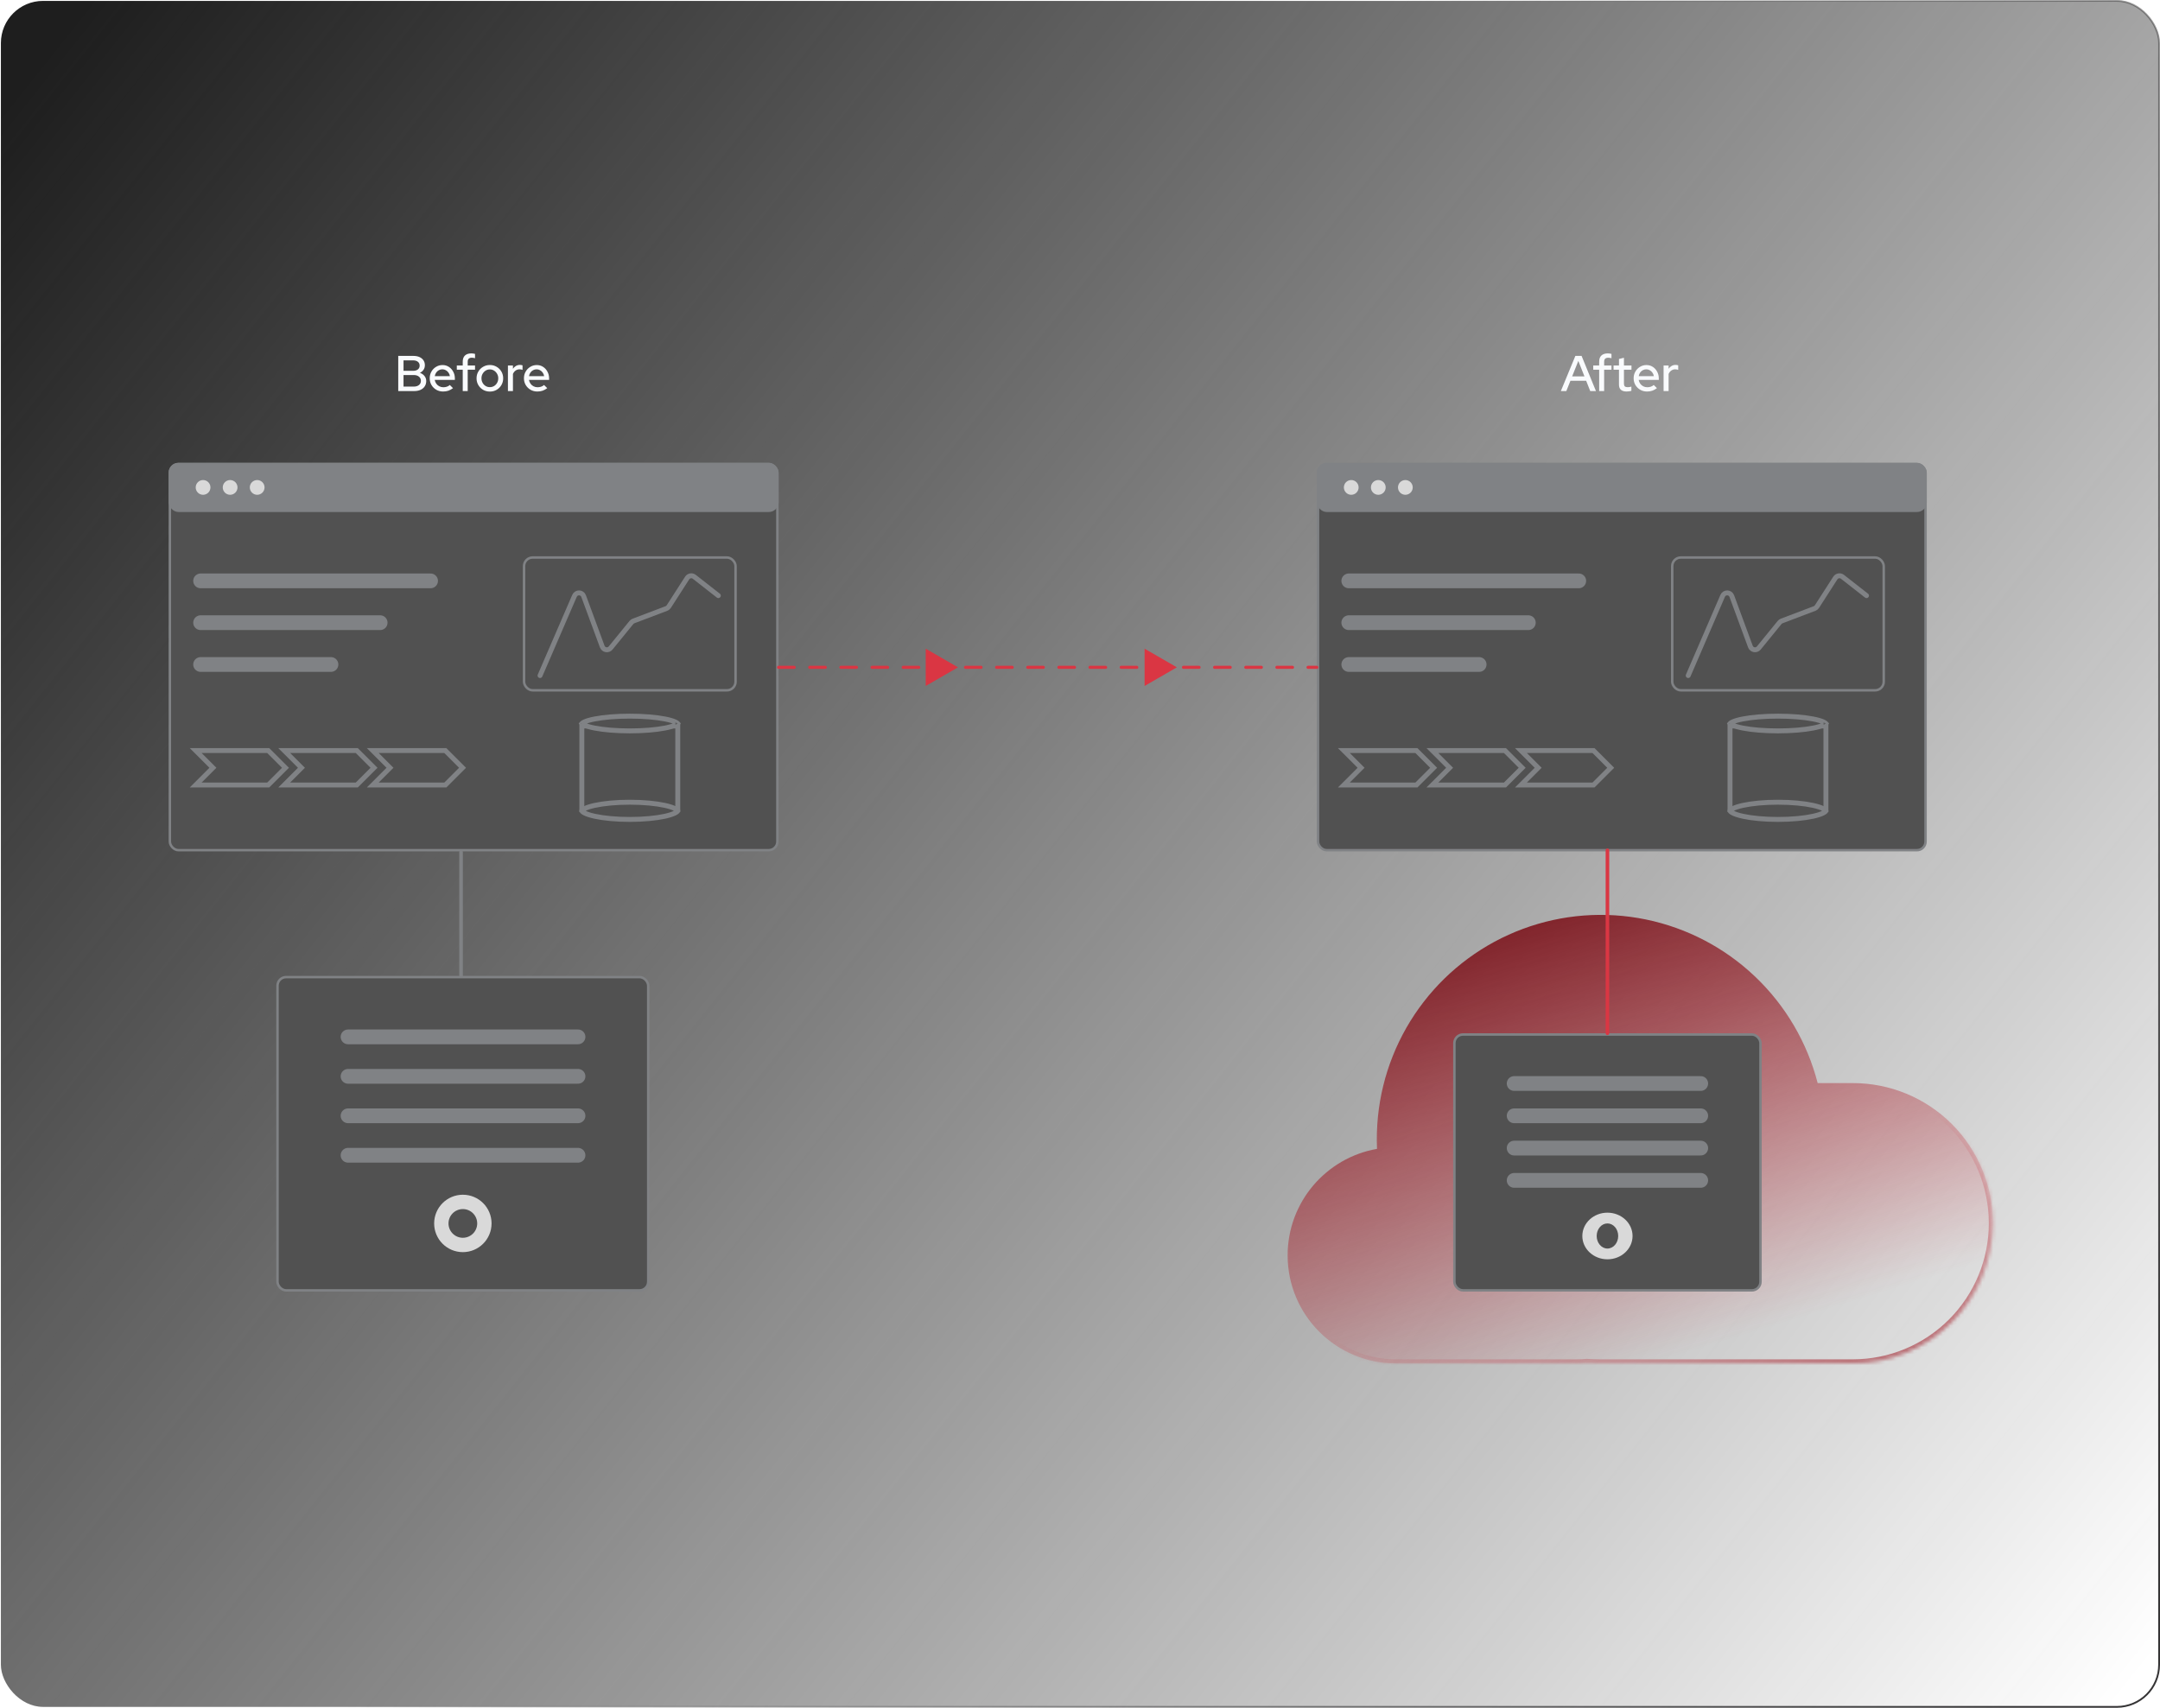<svg width="602" height="476" viewBox="0 0 602 476" fill="none" xmlns="http://www.w3.org/2000/svg">
<rect x="0.25" y="0.25" width="601.5" height="475.5" rx="11.75" fill="url(#paint0_linear_4020_734)" stroke="url(#paint1_linear_4020_734)" stroke-width="0.5"/>
<mask id="path-2-inside-1_4020_734" fill="white">
<path fill-rule="evenodd" clip-rule="evenodd" d="M506.591 301.884H516.423C526.771 301.884 536.695 306 544.012 313.327C551.329 320.654 555.44 330.591 555.44 340.953C555.44 351.315 551.329 361.253 544.012 368.58C536.695 375.907 526.771 380.023 516.423 380.023H446.194C444.862 380.024 443.534 379.982 442.21 379.899C441.303 379.981 440.384 380.023 439.454 380.023H388.993C372.355 380.023 358.867 366.535 358.867 349.897C358.867 335.037 369.627 322.69 383.78 320.22C383.65 317.223 383.736 314.208 384.04 311.201C385.219 299.567 389.633 288.497 396.781 279.25C403.929 270.002 413.523 262.948 424.475 258.888C435.426 254.828 447.295 253.926 458.733 256.284C470.171 258.641 480.719 264.164 489.179 272.225C497.639 280.286 503.672 290.561 506.591 301.884Z"/>
</mask>
<path fill-rule="evenodd" clip-rule="evenodd" d="M506.591 301.884H516.423C526.771 301.884 536.695 306 544.012 313.327C551.329 320.654 555.44 330.591 555.44 340.953C555.44 351.315 551.329 361.253 544.012 368.58C536.695 375.907 526.771 380.023 516.423 380.023H446.194C444.862 380.024 443.534 379.982 442.21 379.899C441.303 379.981 440.384 380.023 439.454 380.023H388.993C372.355 380.023 358.867 366.535 358.867 349.897C358.867 335.037 369.627 322.69 383.78 320.22C383.65 317.223 383.736 314.208 384.04 311.201C385.219 299.567 389.633 288.497 396.781 279.25C403.929 270.002 413.523 262.948 424.475 258.888C435.426 254.828 447.295 253.926 458.733 256.284C470.171 258.641 480.719 264.164 489.179 272.225C497.639 280.286 503.672 290.561 506.591 301.884Z" fill="url(#paint2_linear_4020_734)"/>
<path d="M506.591 301.884L505.477 302.171L505.7 303.034H506.591V301.884ZM544.012 313.327L543.198 314.14L544.012 313.327ZM544.012 368.58L543.198 367.767L544.012 368.58ZM446.194 380.023V378.872H446.193L446.194 380.023ZM442.21 379.899L442.283 378.75L442.195 378.745L442.106 378.753L442.21 379.899ZM383.78 320.22L383.978 321.354L384.973 321.18L384.93 320.171L383.78 320.22ZM384.04 311.201L385.185 311.317V311.317L384.04 311.201ZM396.781 279.25L395.871 278.546L396.781 279.25ZM424.475 258.888L424.875 259.967L424.475 258.888ZM458.733 256.284L458.501 257.411L458.733 256.284ZM489.179 272.225L489.973 271.392L489.179 272.225ZM516.423 300.733H506.591V303.034H516.423V300.733ZM544.826 312.514C537.294 304.971 527.077 300.733 516.423 300.733V303.034C526.465 303.034 536.097 307.029 543.198 314.14L544.826 312.514ZM556.59 340.953C556.59 330.287 552.359 320.057 544.826 312.514L543.198 314.14C550.299 321.251 554.289 330.896 554.289 340.953H556.59ZM544.826 369.393C552.359 361.85 556.59 351.62 556.59 340.953H554.289C554.289 351.011 550.299 360.656 543.198 367.767L544.826 369.393ZM516.423 381.174C527.077 381.174 537.294 376.936 544.826 369.393L543.198 367.767C536.097 374.878 526.465 378.872 516.423 378.872V381.174ZM446.194 381.174H516.423V378.872H446.194V381.174ZM442.138 381.047C443.486 381.132 444.839 381.175 446.195 381.174L446.193 378.872C444.886 378.873 443.582 378.832 442.283 378.75L442.138 381.047ZM442.106 378.753C441.233 378.832 440.349 378.872 439.454 378.872V381.173C440.418 381.173 441.372 381.13 442.314 381.044L442.106 378.753ZM439.454 378.872H388.993V381.173H439.454V378.872ZM388.993 378.872C372.991 378.872 360.018 365.9 360.018 349.897H357.717C357.717 367.17 371.72 381.173 388.993 381.173V378.872ZM360.018 349.897C360.018 335.605 370.366 323.729 383.978 321.354L383.582 319.087C368.888 321.651 357.717 334.468 357.717 349.897H360.018ZM382.896 311.085C382.585 314.148 382.498 317.217 382.63 320.27L384.93 320.171C384.802 317.228 384.886 314.269 385.185 311.317L382.896 311.085ZM395.871 278.546C388.591 287.964 384.096 299.237 382.896 311.085L385.185 311.317C386.342 299.896 390.675 289.03 397.691 279.953L395.871 278.546ZM424.075 257.809C412.921 261.944 403.15 269.128 395.871 278.546L397.691 279.953C404.708 270.876 414.125 263.952 424.875 259.967L424.075 257.809ZM458.965 255.157C447.316 252.756 435.228 253.675 424.075 257.809L424.875 259.967C435.624 255.982 447.274 255.096 458.501 257.411L458.965 255.157ZM489.973 271.392C481.357 263.183 470.615 257.558 458.965 255.157L458.501 257.411C469.728 259.725 480.082 265.146 488.386 273.058L489.973 271.392ZM507.705 301.596C504.732 290.066 498.589 279.601 489.973 271.392L488.386 273.058C496.69 280.97 502.611 291.057 505.477 302.171L507.705 301.596Z" fill="url(#paint3_linear_4020_734)" mask="url(#path-2-inside-1_4020_734)"/>
<rect x="47.343" y="129.343" width="169.315" height="107.621" rx="2.399" fill="#515151" stroke="#808285" stroke-width="0.685"/>
<rect x="367.343" y="129.343" width="169.315" height="107.621" rx="2.399" fill="#515151" stroke="#808285" stroke-width="0.685"/>
<rect x="77.343" y="272.343" width="103.315" height="87.314" rx="2.399" fill="#515151" stroke="#808285" stroke-width="0.685"/>
<rect x="405.343" y="288.343" width="85.314" height="71.314" rx="2.399" fill="#515151" stroke="#808285" stroke-width="0.685"/>
<rect x="146.052" y="155.391" width="58.952" height="37.016" rx="2.399" fill="#515151" stroke="#808285" stroke-width="0.685"/>
<rect x="466.052" y="155.391" width="58.952" height="37.016" rx="2.399" fill="#515151" stroke="#808285" stroke-width="0.685"/>
<rect x="47" y="129" width="170" height="13.71" rx="2.742" fill="#808285"/>
<rect x="367" y="129" width="170" height="13.71" rx="2.742" fill="#808285"/>
<circle cx="56.597" cy="135.855" r="2.056" fill="#D9D9D9"/>
<circle cx="376.597" cy="135.855" r="2.056" fill="#D9D9D9"/>
<circle cx="64.137" cy="135.855" r="2.056" fill="#D9D9D9"/>
<circle cx="384.137" cy="135.855" r="2.056" fill="#D9D9D9"/>
<circle cx="71.677" cy="135.855" r="2.056" fill="#D9D9D9"/>
<circle cx="391.678" cy="135.855" r="2.056" fill="#D9D9D9"/>
<circle cx="129" cy="341" r="8" fill="#D9D9D9"/>
<ellipse cx="448" cy="344.5" rx="7" ry="6.5" fill="#D9D9D9"/>
<circle cx="129" cy="341" r="4" fill="#515151"/>
<ellipse cx="448" cy="344.5" rx="3" ry="3.5" fill="#515151"/>
<path d="M55.911 161.903H120.004" stroke="#808285" stroke-width="4.113" stroke-linecap="round"/>
<path d="M375.911 161.903H440.004" stroke="#808285" stroke-width="4.113" stroke-linecap="round"/>
<path d="M97 289H161.093" stroke="#808285" stroke-width="4.113" stroke-linecap="round"/>
<path d="M422 302H474" stroke="#808285" stroke-width="4.113" stroke-linecap="round"/>
<path d="M97 300H161.093" stroke="#808285" stroke-width="4.113" stroke-linecap="round"/>
<path d="M422 311H474" stroke="#808285" stroke-width="4.113" stroke-linecap="round"/>
<path d="M97 311H161.093" stroke="#808285" stroke-width="4.113" stroke-linecap="round"/>
<path d="M422 320H474" stroke="#808285" stroke-width="4.113" stroke-linecap="round"/>
<path d="M97 322H161.093" stroke="#808285" stroke-width="4.113" stroke-linecap="round"/>
<path d="M422 329H474" stroke="#808285" stroke-width="4.113" stroke-linecap="round"/>
<path d="M55.911 173.556H105.952" stroke="#808285" stroke-width="4.113" stroke-linecap="round"/>
<path d="M375.911 173.556H425.952" stroke="#808285" stroke-width="4.113" stroke-linecap="round"/>
<path d="M55.911 185.21H92.242" stroke="#808285" stroke-width="4.113" stroke-linecap="round"/>
<path d="M375.911 185.21H412.242" stroke="#808285" stroke-width="4.113" stroke-linecap="round"/>
<path d="M150.508 188.294L160.116 166.077C160.607 164.941 162.233 164.986 162.66 166.147L167.842 180.212C168.209 181.209 169.521 181.427 170.192 180.604L175.981 173.499C176.134 173.312 176.332 173.169 176.558 173.083L185.731 169.604C186.005 169.5 186.239 169.31 186.398 169.063L191.509 161.112C191.946 160.433 192.872 160.276 193.507 160.774L200.206 166.016" stroke="#808285" stroke-width="1.371" stroke-linecap="round"/>
<path d="M470.508 188.294L480.116 166.077C480.607 164.941 482.233 164.986 482.66 166.147L487.842 180.212C488.209 181.209 489.521 181.427 490.192 180.604L495.981 173.499C496.134 173.312 496.332 173.169 496.558 173.083L505.731 169.604C506.005 169.5 506.239 169.31 506.398 169.063L511.509 161.112C511.946 160.433 512.872 160.276 513.507 160.774L520.206 166.016" stroke="#808285" stroke-width="1.371" stroke-linecap="round"/>
<path d="M74.762 209.202H54.54L59.339 214L54.54 218.798H74.762L79.56 214L74.762 209.202Z" stroke="#808285" stroke-width="1.371" stroke-linecap="round"/>
<path d="M394.762 209.202H374.54L379.339 214L374.54 218.798H394.762L399.56 214L394.762 209.202Z" stroke="#808285" stroke-width="1.371" stroke-linecap="round"/>
<path d="M99.439 209.202H79.218L84.016 214L79.218 218.798H99.439L104.238 214L99.439 209.202Z" stroke="#808285" stroke-width="1.371" stroke-linecap="round"/>
<path d="M419.44 209.202H399.218L404.016 214L399.218 218.798H419.44L424.238 214L419.44 209.202Z" stroke="#808285" stroke-width="1.371" stroke-linecap="round"/>
<path d="M124.117 209.202H103.895L108.693 214L103.895 218.798H124.117L128.915 214L124.117 209.202Z" stroke="#808285" stroke-width="1.371" stroke-linecap="round"/>
<path d="M444.117 209.202H423.895L428.693 214L423.895 218.798H444.117L448.915 214L444.117 209.202Z" stroke="#808285" stroke-width="1.371" stroke-linecap="round"/>
<rect x="162.161" y="202.347" width="26.734" height="23.306" stroke="#808285" stroke-width="1.371"/>
<rect x="482.161" y="202.347" width="26.734" height="23.306" stroke="#808285" stroke-width="1.371"/>
<path d="M188.901 201.622C188.901 201.622 188.901 201.623 188.9 201.626C188.901 201.623 188.901 201.622 188.901 201.622ZM188.822 201.605C188.846 201.628 188.863 201.647 188.875 201.661C188.863 201.676 188.846 201.695 188.822 201.718C188.711 201.823 188.51 201.958 188.189 202.106C187.551 202.401 186.583 202.684 185.334 202.927C182.846 203.413 179.378 203.718 175.528 203.718C171.678 203.718 168.211 203.413 165.723 202.927C164.473 202.684 163.506 202.401 162.867 202.106C162.546 201.958 162.345 201.823 162.234 201.718C162.21 201.695 162.193 201.676 162.181 201.661C162.193 201.647 162.21 201.628 162.234 201.605C162.345 201.499 162.546 201.365 162.867 201.217C163.506 200.922 164.473 200.639 165.723 200.395C168.211 199.91 171.678 199.605 175.528 199.605C179.378 199.605 182.846 199.91 185.334 200.395C186.583 200.639 187.551 200.922 188.189 201.217C188.51 201.365 188.711 201.499 188.822 201.605ZM162.155 201.622C162.155 201.622 162.156 201.623 162.157 201.626C162.156 201.623 162.155 201.622 162.155 201.622ZM162.155 201.701C162.155 201.701 162.156 201.699 162.157 201.697C162.156 201.699 162.155 201.7 162.155 201.701ZM188.9 201.697C188.901 201.699 188.901 201.7 188.901 201.701C188.901 201.701 188.901 201.699 188.9 201.697Z" fill="#515151" stroke="#808285" stroke-width="1.371"/>
<path d="M508.901 201.622C508.901 201.622 508.901 201.623 508.9 201.626C508.901 201.623 508.901 201.622 508.901 201.622ZM508.822 201.605C508.846 201.628 508.863 201.647 508.875 201.661C508.863 201.676 508.846 201.695 508.822 201.718C508.711 201.823 508.51 201.958 508.189 202.106C507.551 202.401 506.583 202.684 505.334 202.927C502.846 203.413 499.378 203.718 495.528 203.718C491.678 203.718 488.211 203.413 485.723 202.927C484.473 202.684 483.506 202.401 482.867 202.106C482.546 201.958 482.345 201.823 482.234 201.718C482.21 201.695 482.193 201.676 482.181 201.661C482.193 201.647 482.21 201.628 482.234 201.605C482.345 201.499 482.546 201.365 482.867 201.217C483.506 200.922 484.473 200.639 485.723 200.395C488.211 199.91 491.678 199.605 495.528 199.605C499.378 199.605 502.846 199.91 505.334 200.395C506.583 200.639 507.551 200.922 508.189 201.217C508.51 201.365 508.711 201.499 508.822 201.605ZM482.155 201.622C482.155 201.622 482.156 201.623 482.157 201.626C482.156 201.623 482.155 201.622 482.155 201.622ZM482.155 201.701C482.155 201.701 482.156 201.699 482.157 201.697C482.156 201.699 482.155 201.7 482.155 201.701ZM508.9 201.697C508.901 201.699 508.901 201.7 508.901 201.701C508.901 201.701 508.901 201.699 508.9 201.697Z" fill="#515151" stroke="#808285" stroke-width="1.371"/>
<path d="M188.895 225.996C188.895 225.996 188.895 225.997 188.894 226.001C188.894 226.004 188.892 226.012 188.886 226.024C188.874 226.048 188.849 226.091 188.794 226.15C188.68 226.273 188.478 226.423 188.161 226.588C187.527 226.917 186.564 227.234 185.318 227.508C182.836 228.052 179.375 228.395 175.528 228.395C171.682 228.395 168.22 228.052 165.739 227.508C164.492 227.234 163.53 226.917 162.896 226.588C162.578 226.423 162.377 226.273 162.263 226.15C162.208 226.091 162.182 226.048 162.171 226.024C162.165 226.012 162.163 226.004 162.162 226.001C162.161 225.997 162.161 225.996 162.161 225.996L162.161 225.996C162.161 225.996 162.161 225.995 162.162 225.992C162.163 225.988 162.165 225.981 162.171 225.968C162.182 225.944 162.208 225.901 162.263 225.842C162.377 225.72 162.578 225.569 162.896 225.404C163.53 225.075 164.492 224.758 165.739 224.484C168.22 223.94 171.682 223.597 175.528 223.597C179.375 223.597 182.836 223.94 185.318 224.484C186.564 224.758 187.527 225.075 188.161 225.404C188.478 225.569 188.68 225.72 188.794 225.842C188.849 225.901 188.874 225.944 188.886 225.968C188.892 225.981 188.894 225.988 188.894 225.992C188.895 225.993 188.895 225.994 188.895 225.994C188.895 225.996 188.895 225.996 188.895 225.996Z" fill="#515151" stroke="#808285" stroke-width="1.371"/>
<path d="M508.895 225.996C508.895 225.996 508.895 225.997 508.894 226.001C508.894 226.004 508.892 226.012 508.886 226.024C508.874 226.048 508.849 226.091 508.794 226.15C508.68 226.273 508.478 226.423 508.161 226.588C507.527 226.917 506.564 227.234 505.318 227.508C502.836 228.052 499.375 228.395 495.528 228.395C491.682 228.395 488.22 228.052 485.739 227.508C484.492 227.234 483.53 226.917 482.896 226.588C482.578 226.423 482.377 226.273 482.263 226.15C482.208 226.091 482.182 226.048 482.171 226.024C482.165 226.012 482.163 226.004 482.162 226.001C482.161 225.997 482.161 225.996 482.161 225.996L482.161 225.996C482.161 225.996 482.161 225.995 482.162 225.992C482.163 225.988 482.165 225.981 482.171 225.968C482.182 225.944 482.208 225.901 482.263 225.842C482.377 225.72 482.578 225.569 482.896 225.404C483.53 225.075 484.492 224.758 485.739 224.484C488.22 223.94 491.682 223.597 495.528 223.597C499.375 223.597 502.836 223.94 505.318 224.484C506.564 224.758 507.527 225.075 508.161 225.404C508.478 225.569 508.68 225.72 508.794 225.842C508.849 225.901 508.874 225.944 508.886 225.968C508.892 225.981 508.894 225.988 508.894 225.992C508.895 225.993 508.895 225.994 508.895 225.994C508.895 225.996 508.895 225.996 508.895 225.996Z" fill="#515151" stroke="#808285" stroke-width="1.371"/>
<path d="M217 186H367" stroke="#DA3643" stroke-width="0.868" stroke-linecap="round" stroke-dasharray="4.34 4.34"/>
<path d="M128.5 237.5V272" stroke="#808285" stroke-linecap="round"/>
<path d="M448 237L448 288" stroke="#DA3643" stroke-linecap="round"/>
<path d="M110.994 109V99.2H115.236C115.88 99.2 116.44 99.307 116.916 99.522C117.392 99.737 117.761 100.04 118.022 100.432C118.283 100.815 118.414 101.267 118.414 101.79C118.414 102.266 118.293 102.686 118.05 103.05C117.807 103.414 117.467 103.703 117.028 103.918C117.579 104.114 118.008 104.413 118.316 104.814C118.633 105.206 118.792 105.668 118.792 106.2C118.792 106.769 118.652 107.264 118.372 107.684C118.101 108.104 117.709 108.431 117.196 108.664C116.692 108.888 116.099 109 115.418 109H110.994ZM112.464 103.358H115.152C115.703 103.358 116.141 103.227 116.468 102.966C116.795 102.705 116.958 102.35 116.958 101.902C116.958 101.454 116.795 101.099 116.468 100.838C116.141 100.577 115.703 100.446 115.152 100.446H112.464V103.358ZM112.464 107.754H115.306C115.922 107.754 116.407 107.609 116.762 107.32C117.126 107.031 117.308 106.639 117.308 106.144C117.308 105.659 117.126 105.271 116.762 104.982C116.407 104.683 115.922 104.534 115.306 104.534H112.464V107.754ZM123.498 109.126C122.798 109.126 122.163 108.963 121.594 108.636C121.034 108.309 120.586 107.866 120.25 107.306C119.923 106.746 119.76 106.121 119.76 105.43C119.76 104.749 119.919 104.133 120.236 103.582C120.553 103.022 120.983 102.579 121.524 102.252C122.065 101.916 122.667 101.748 123.33 101.748C123.993 101.748 124.581 101.916 125.094 102.252C125.607 102.579 126.013 103.027 126.312 103.596C126.62 104.156 126.774 104.791 126.774 105.5V105.892H121.16C121.235 106.284 121.379 106.634 121.594 106.942C121.818 107.25 122.098 107.493 122.434 107.67C122.779 107.847 123.153 107.936 123.554 107.936C123.899 107.936 124.231 107.885 124.548 107.782C124.875 107.67 125.145 107.511 125.36 107.306L126.256 108.188C125.836 108.505 125.402 108.743 124.954 108.902C124.515 109.051 124.03 109.126 123.498 109.126ZM121.174 104.842H125.388C125.332 104.469 125.201 104.142 124.996 103.862C124.8 103.573 124.553 103.349 124.254 103.19C123.965 103.022 123.647 102.938 123.302 102.938C122.947 102.938 122.621 103.017 122.322 103.176C122.023 103.335 121.771 103.559 121.566 103.848C121.37 104.128 121.239 104.459 121.174 104.842ZM128.966 109V103.05H127.314V101.874H128.966V100.796C128.966 100.049 129.172 99.48 129.582 99.088C130.002 98.696 130.6 98.5 131.374 98.5C131.57 98.5 131.752 98.514 131.92 98.542C132.098 98.561 132.256 98.593 132.396 98.64V99.844C132.228 99.797 132.079 99.765 131.948 99.746C131.818 99.718 131.673 99.704 131.514 99.704C131.122 99.704 130.828 99.797 130.632 99.984C130.446 100.161 130.352 100.446 130.352 100.838V101.874H132.396V103.05H130.352V109H128.966ZM136.527 109.14C135.836 109.14 135.206 108.977 134.637 108.65C134.077 108.323 133.633 107.88 133.307 107.32C132.98 106.76 132.817 106.135 132.817 105.444C132.817 104.753 132.98 104.128 133.307 103.568C133.633 103.008 134.077 102.565 134.637 102.238C135.206 101.902 135.836 101.734 136.527 101.734C137.227 101.734 137.857 101.902 138.417 102.238C138.977 102.565 139.42 103.008 139.747 103.568C140.073 104.128 140.237 104.753 140.237 105.444C140.237 106.135 140.073 106.76 139.747 107.32C139.42 107.88 138.977 108.323 138.417 108.65C137.857 108.977 137.227 109.14 136.527 109.14ZM136.527 107.908C136.965 107.908 137.362 107.801 137.717 107.586C138.071 107.362 138.351 107.063 138.557 106.69C138.762 106.317 138.865 105.897 138.865 105.43C138.865 104.973 138.757 104.562 138.543 104.198C138.337 103.825 138.057 103.526 137.703 103.302C137.357 103.078 136.965 102.966 136.527 102.966C136.088 102.966 135.691 103.078 135.337 103.302C134.991 103.526 134.711 103.825 134.497 104.198C134.291 104.562 134.189 104.973 134.189 105.43C134.189 105.897 134.291 106.317 134.497 106.69C134.702 107.063 134.982 107.362 135.337 107.586C135.691 107.801 136.088 107.908 136.527 107.908ZM141.56 109V101.874H142.96V102.784C143.184 102.448 143.46 102.187 143.786 102C144.122 101.804 144.5 101.706 144.92 101.706C145.21 101.715 145.448 101.757 145.634 101.832V103.092C145.504 103.036 145.368 102.999 145.228 102.98C145.088 102.952 144.948 102.938 144.808 102.938C144.398 102.938 144.034 103.05 143.716 103.274C143.399 103.489 143.147 103.806 142.96 104.226V109H141.56ZM149.762 109.126C149.062 109.126 148.427 108.963 147.858 108.636C147.298 108.309 146.85 107.866 146.514 107.306C146.187 106.746 146.024 106.121 146.024 105.43C146.024 104.749 146.182 104.133 146.5 103.582C146.817 103.022 147.246 102.579 147.788 102.252C148.329 101.916 148.931 101.748 149.594 101.748C150.256 101.748 150.844 101.916 151.358 102.252C151.871 102.579 152.277 103.027 152.576 103.596C152.884 104.156 153.038 104.791 153.038 105.5V105.892H147.424C147.498 106.284 147.643 106.634 147.858 106.942C148.082 107.25 148.362 107.493 148.698 107.67C149.043 107.847 149.416 107.936 149.818 107.936C150.163 107.936 150.494 107.885 150.812 107.782C151.138 107.67 151.409 107.511 151.624 107.306L152.52 108.188C152.1 108.505 151.666 108.743 151.218 108.902C150.779 109.051 150.294 109.126 149.762 109.126ZM147.438 104.842H151.652C151.596 104.469 151.465 104.142 151.26 103.862C151.064 103.573 150.816 103.349 150.518 103.19C150.228 103.022 149.911 102.938 149.566 102.938C149.211 102.938 148.884 103.017 148.586 103.176C148.287 103.335 148.035 103.559 147.83 103.848C147.634 104.128 147.503 104.459 147.438 104.842Z" fill="#F9FBFD"/>
<path d="M435.014 109L439.06 99.2H440.796L444.8 109H443.204L442.07 106.13H437.688L436.54 109H435.014ZM438.164 104.912H441.594L439.886 100.6L438.164 104.912ZM445.695 109V103.05H444.043V101.874H445.695V100.796C445.695 100.049 445.9 99.48 446.311 99.088C446.731 98.696 447.328 98.5 448.103 98.5C448.299 98.5 448.481 98.514 448.649 98.542C448.826 98.561 448.985 98.593 449.125 98.64V99.844C448.957 99.797 448.807 99.765 448.677 99.746C448.546 99.718 448.401 99.704 448.243 99.704C447.851 99.704 447.557 99.797 447.361 99.984C447.174 100.161 447.081 100.446 447.081 100.838V101.874H449.125V103.05H447.081V109H445.695ZM453.343 109.126C452.652 109.126 452.125 108.967 451.761 108.65C451.397 108.323 451.215 107.852 451.215 107.236V103.05H449.703V101.874H451.215V100.054L452.601 99.718V101.874H454.701V103.05H452.601V106.914C452.601 107.278 452.68 107.539 452.839 107.698C453.007 107.847 453.278 107.922 453.651 107.922C453.847 107.922 454.02 107.908 454.169 107.88C454.328 107.852 454.496 107.81 454.673 107.754V108.93C454.486 108.995 454.267 109.042 454.015 109.07C453.772 109.107 453.548 109.126 453.343 109.126ZM459.039 109.126C458.339 109.126 457.704 108.963 457.135 108.636C456.575 108.309 456.127 107.866 455.791 107.306C455.464 106.746 455.301 106.121 455.301 105.43C455.301 104.749 455.46 104.133 455.777 103.582C456.094 103.022 456.524 102.579 457.065 102.252C457.606 101.916 458.208 101.748 458.871 101.748C459.534 101.748 460.122 101.916 460.635 102.252C461.148 102.579 461.554 103.027 461.853 103.596C462.161 104.156 462.315 104.791 462.315 105.5V105.892H456.701C456.776 106.284 456.92 106.634 457.135 106.942C457.359 107.25 457.639 107.493 457.975 107.67C458.32 107.847 458.694 107.936 459.095 107.936C459.44 107.936 459.772 107.885 460.089 107.782C460.416 107.67 460.686 107.511 460.901 107.306L461.797 108.188C461.377 108.505 460.943 108.743 460.495 108.902C460.056 109.051 459.571 109.126 459.039 109.126ZM456.715 104.842H460.929C460.873 104.469 460.742 104.142 460.537 103.862C460.341 103.573 460.094 103.349 459.795 103.19C459.506 103.022 459.188 102.938 458.843 102.938C458.488 102.938 458.162 103.017 457.863 103.176C457.564 103.335 457.312 103.559 457.107 103.848C456.911 104.128 456.78 104.459 456.715 104.842ZM463.648 109V101.874H465.048V102.784C465.272 102.448 465.548 102.187 465.874 102C466.21 101.804 466.588 101.706 467.008 101.706C467.298 101.715 467.536 101.757 467.722 101.832V103.092C467.592 103.036 467.456 102.999 467.316 102.98C467.176 102.952 467.036 102.938 466.896 102.938C466.486 102.938 466.122 103.05 465.804 103.274C465.487 103.489 465.235 103.806 465.048 104.226V109H463.648Z" fill="#F9FBFD"/>
<path d="M267 186L258 191.196L258 180.804L267 186Z" fill="#DA3643"/>
<path d="M328 186L319 191.196L319 180.804L328 186Z" fill="#DA3643"/>
<defs>
<linearGradient id="paint0_linear_4020_734" x1="602" y1="459.5" x2="25" y2="2.08431e-05" gradientUnits="userSpaceOnUse">
<stop stop-color="#0E0E0E" stop-opacity="0"/>
<stop offset="1" stop-color="#1E1E1E"/>
</linearGradient>
<linearGradient id="paint1_linear_4020_734" x1="-32.5" y1="65.5" x2="578" y2="444" gradientUnits="userSpaceOnUse">
<stop offset="0.453" stop-color="#1C1C1C" stop-opacity="0"/>
<stop offset="1" stop-color="#353435"/>
</linearGradient>
<linearGradient id="paint2_linear_4020_734" x1="444.727" y1="231.652" x2="487.766" y2="371.654" gradientUnits="userSpaceOnUse">
<stop stop-color="#6D0F16"/>
<stop offset="1" stop-color="#D31C2B" stop-opacity="0"/>
</linearGradient>
<linearGradient id="paint3_linear_4020_734" x1="475.606" y1="453.455" x2="436.367" y2="348.489" gradientUnits="userSpaceOnUse">
<stop stop-color="#6D0F16"/>
<stop offset="1" stop-color="#D31C2B" stop-opacity="0"/>
</linearGradient>
</defs>
</svg>
